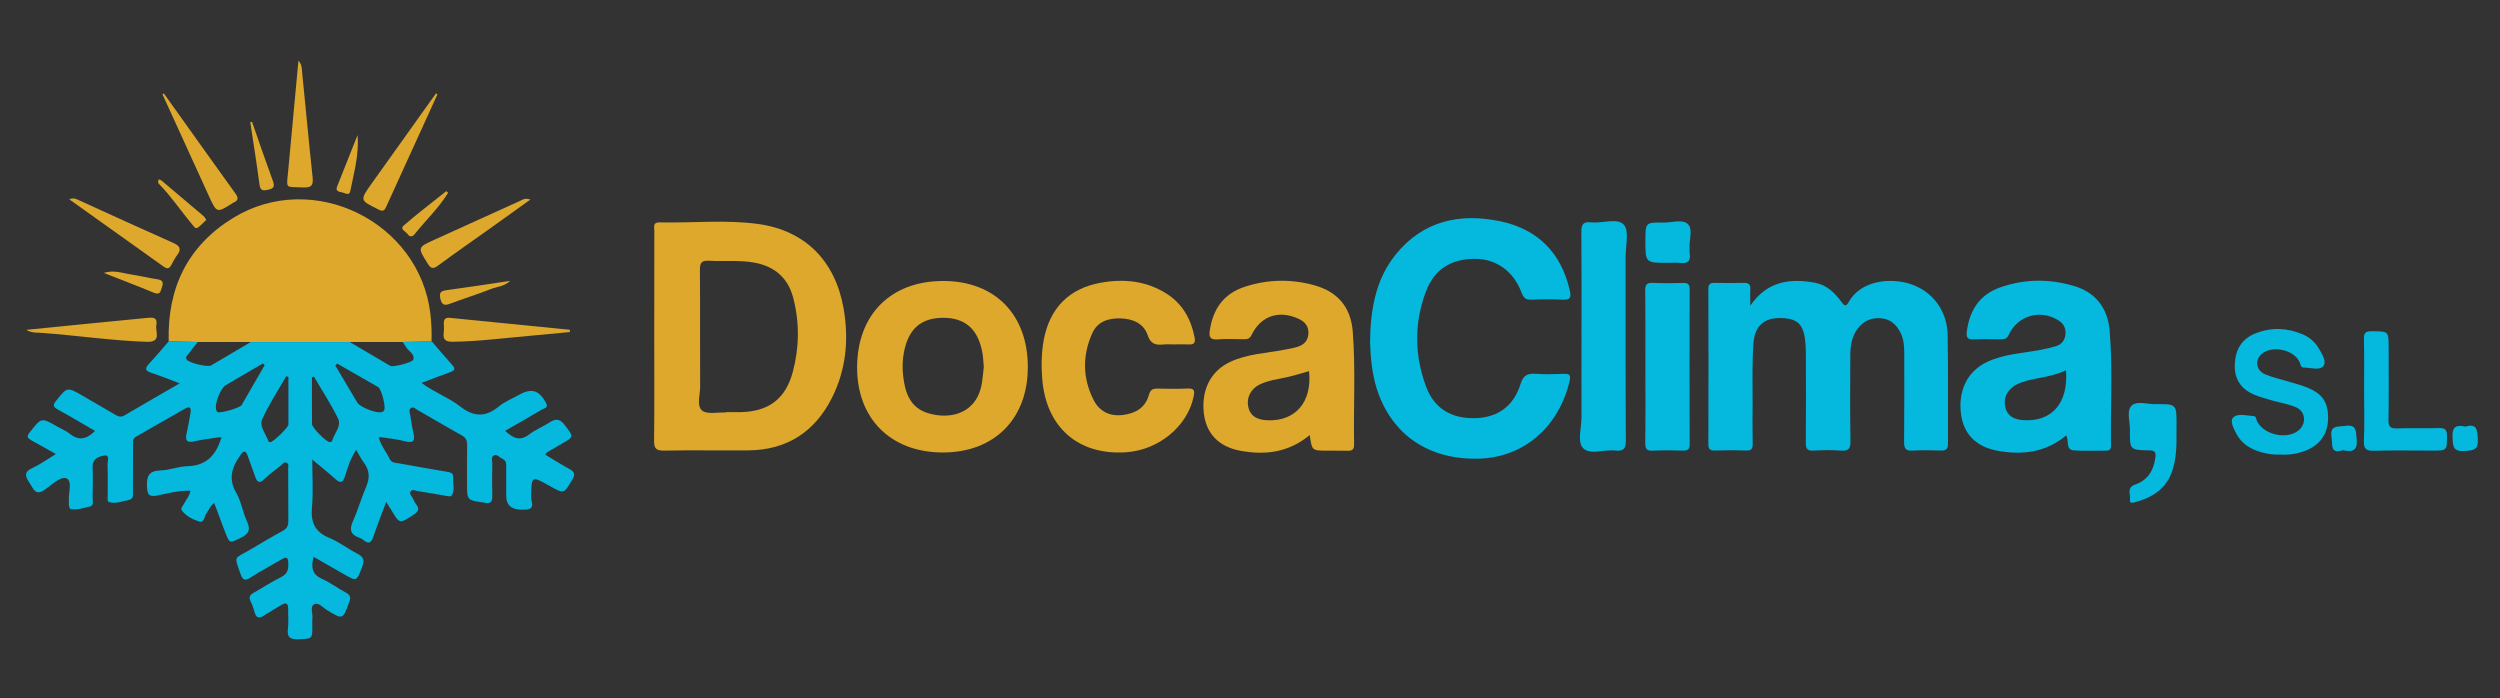 <?xml version="1.0" encoding="utf-8"?>
<!-- Generator: Adobe Illustrator 24.0.1, SVG Export Plug-In . SVG Version: 6.00 Build 0)  -->
<svg version="1.1" id="Capa_1" xmlns="http://www.w3.org/2000/svg" xmlns:xlink="http://www.w3.org/1999/xlink" x="0px" y="0px"
	 viewBox="0 0 319.68 89.28" style="enable-background:new 0 0 319.68 89.28;" xml:space="preserve">
<rect x="0" y="0" width="319.68" height="89.28" fill="#333333" stroke="none"/>
<style type="text/css">
	.st0{fill:#04B8DE;}
	.st1{fill:#DDA82C;}
	.st2{fill:#FEFEFE;}
</style>
<g>
	<path class="st0" d="M55.2,43.64c0.87,1,1.72,2.03,2.61,3.01c0.51,0.55,0.29,0.76-0.29,0.96c-1.16,0.41-2.31,0.86-3.62,1.35
		c1.65,1.23,3.48,1.87,4.94,3.01c1.76,1.38,3.28,1.39,4.98-0.02c0.75-0.62,1.71-0.98,2.57-1.47c1.59-0.9,2.59-0.57,3.44,1.06
		c0.33,0.63-0.22,0.64-0.48,0.8c-1.55,0.92-3.11,1.8-4.76,2.75c0.99,0.9,1.85,1.4,3.06,0.47c0.77-0.6,1.73-0.96,2.55-1.5
		c0.8-0.52,1.34-0.6,2.02,0.3c1.15,1.52,1.22,1.47-0.4,2.39c-0.63,0.36-1.27,0.73-1.89,1.1c-0.06,0.04-0.09,0.13-0.2,0.29
		c1.03,0.62,2.03,1.26,3.08,1.83c0.68,0.37,0.77,0.7,0.35,1.4c-1.07,1.78-1.02,1.81-2.87,0.77c-2.35-1.32-2.31-1.32-2.38,1.42
		c-0.01,0.54,0.58,1.52-0.61,1.6c-1.82,0.12-2.56-0.44-2.57-1.76c0-1.2,0-2.41,0-3.61c0-0.43,0.05-0.89-0.45-1.1
		c-0.39-0.16-0.71-0.67-1.14-0.45c-0.38,0.2-0.18,0.7-0.19,1.07c-0.02,1.38-0.04,2.75,0,4.13c0.02,0.76-0.27,1.02-0.99,0.84
		c-0.04-0.01-0.08-0.02-0.13-0.02c-2.11-0.3-2.11-0.3-2.11-2.41c0-1.63-0.01-3.27,0.01-4.9c0.01-0.56-0.11-0.96-0.65-1.26
		c-1.91-1.06-3.8-2.19-5.7-3.27c-0.25-0.14-0.52-0.44-0.81-0.26c-0.35,0.22-0.16,0.61-0.11,0.94c0.12,0.72,0.21,1.45,0.38,2.15
		c0.23,0.97,0.17,1.51-1.08,1.17c-0.99-0.27-2.02-0.35-3.04-0.51c-0.11,0-0.21,0-0.31-0.01c0.03,0.09,0.07,0.18,0.1,0.27
		c0.27,0.92,0.91,1.65,1.31,2.5c0.26,0.55,0.76,0.5,1.21,0.58c2.02,0.37,4.05,0.73,6.08,1.07c0.46,0.08,0.89,0.14,0.84,0.73
		c-0.07,0.79,0.28,1.64-0.23,2.36c-0.08,0.11-0.48,0.03-0.73-0.01c-1.18-0.2-2.36-0.43-3.55-0.6c-0.3-0.04-0.72-0.3-0.95,0.06
		c-0.18,0.28,0.13,0.55,0.27,0.81c0.14,0.26,0.25,0.56,0.44,0.79c0.54,0.67,0.22,1.02-0.39,1.41c-1.73,1.12-1.72,1.14-2.77-0.65
		c-0.17-0.29-0.36-0.57-0.66-1.04c-0.59,1.58-1.15,3-1.64,4.45c-0.26,0.77-0.59,0.99-1.26,0.43c-0.16-0.14-0.36-0.24-0.56-0.31
		c-1.07-0.38-1.28-0.99-0.81-2.05c0.65-1.45,1.08-2.99,1.71-4.45c0.49-1.13,0.45-2.11-0.3-3.1c-0.36-0.47-0.61-1.02-0.97-1.63
		c-0.73,1.09-1.08,2.24-1.43,3.36c-0.3,0.97-0.65,0.9-1.3,0.32c-0.85-0.77-1.75-1.48-2.89-2.44c0,2.22,0.14,4.18-0.04,6.11
		c-0.17,1.91,0.36,3.14,2.2,3.9c1.26,0.52,2.37,1.39,3.59,2.02c0.8,0.41,0.98,0.83,0.63,1.72c-0.73,1.85-0.66,1.87-2.39,0.88
		c-1.25-0.72-2.5-1.43-3.82-2.19c-0.36,1.36-0.18,2.27,1.11,2.84c1.05,0.47,1.99,1.18,3.01,1.73c0.56,0.3,0.67,0.59,0.44,1.21
		c-0.83,2.27-0.8,2.27-2.82,1.05c-0.53-0.32-1.11-1.05-1.66-0.76c-0.57,0.3-0.16,1.17-0.23,1.79c-0.04,0.34-0.01,0.69-0.01,1.03
		c0,1.63,0,1.56-1.69,1.65c-1.1,0.05-1.6-0.2-1.43-1.4c0.11-0.8,0.01-1.63,0.03-2.45c0.02-0.8-0.31-0.88-0.93-0.5
		c-0.73,0.45-1.48,0.88-2.2,1.34c-0.55,0.35-0.94,0.34-1.14-0.38c-0.14-0.49-0.3-0.99-0.53-1.45c-0.29-0.57-0.07-0.85,0.42-1.12
		c1.16-0.65,2.27-1.4,3.47-1.98c0.88-0.43,0.96-1.08,0.92-1.9c-0.03-0.69-0.31-0.68-0.8-0.4c-1.33,0.78-2.71,1.5-4,2.34
		c-0.8,0.52-1.05,0.29-1.33-0.52c-0.81-2.3-0.76-1.86,1.08-2.93c1.44-0.85,2.88-1.71,4.35-2.51c0.53-0.29,0.71-0.66,0.71-1.24
		c-0.02-2.23,0-4.47-0.02-6.7c0-0.27,0.14-0.64-0.24-0.79c-0.3-0.11-0.45,0.18-0.64,0.33c-0.74,0.59-1.51,1.15-2.19,1.8
		c-0.66,0.63-0.92,0.33-1.15-0.33c-0.31-0.89-0.63-1.78-0.96-2.67c-0.23-0.62-0.46-0.75-0.91-0.11c-1.08,1.52-1.62,3-0.56,4.83
		c0.64,1.09,0.82,2.44,1.36,3.61c0.51,1.09,0.29,1.67-0.8,2.18c-1.42,0.67-1.39,0.75-1.96-0.72c-0.47-1.23-0.93-2.47-1.41-3.75
		c-0.53,0.38-0.68,0.9-0.98,1.3c-0.29,0.38-0.27,1.24-0.89,1.07c-0.84-0.24-1.69-0.67-2.26-1.4c-0.23-0.3,0.16-0.63,0.3-0.92
		c0.24-0.49,0.66-0.89,0.79-1.62c-1.45-0.05-2.8,0.31-4.13,0.59c-1.08,0.22-1.38,0.04-1.43-1.12c-0.06-1.38,0.28-2.03,1.77-2.07
		c1.14-0.03,2.28-0.52,3.42-0.54c2.37-0.06,3.6-1.38,4.26-3.46c0.04-0.07,0.07-0.14,0.11-0.2c-0.11-0.01-0.21-0.03-0.32-0.04
		c-1.06,0.17-2.13,0.28-3.17,0.52c-1.05,0.25-1.19-0.17-0.99-1.05c0.19-0.84,0.33-1.68,0.48-2.53c0.1-0.59,0.03-1.01-0.71-0.59
		c-2.09,1.19-4.17,2.39-6.25,3.58c-0.48,0.28-0.38,0.73-0.38,1.14c-0.01,1.93,0,3.87-0.01,5.8c0,0.46,0.12,1.03-0.53,1.15
		c-0.83,0.15-1.66,0.54-2.52,0.27c-0.27-0.09-0.18-0.54-0.18-0.83c0-1.29,0.03-2.58-0.02-3.87c-0.02-0.44,0.3-1.33-0.31-1.26
		c-0.66,0.07-1.64,0.34-1.6,1.49c0.05,1.29,0.03,2.58,0,3.87c-0.01,0.43,0.24,1.07-0.42,1.19c-0.79,0.15-1.57,0.47-2.4,0.3
		c-0.1-0.02-0.17-0.27-0.2-0.42c-0.04-0.16,0-0.34-0.01-0.51c-0.11-1.04,0.48-2.58-0.28-2.98c-0.67-0.35-1.88,0.76-2.72,1.38
		c-1.3,0.96-1.53-0.08-2.05-0.84c-0.55-0.81-0.72-1.38,0.39-1.88c1-0.46,1.9-1.12,2.99-1.78c-1.16-0.65-2.15-1.23-3.16-1.77
		C3.5,56,3.37,55.82,3.82,55.26c1.48-1.87,1.44-1.9,3.51-0.71c0.52,0.3,1.1,0.52,1.56,0.89c1.16,0.95,2.18,0.76,3.26-0.34
		C10.55,54.18,9,53.24,7.4,52.37c-0.64-0.35-0.65-0.59-0.21-1.14c1.4-1.74,1.38-1.77,3.32-0.66c1.38,0.79,2.75,1.59,4.12,2.4
		c0.42,0.25,0.79,0.45,1.3,0.14c2.25-1.33,4.51-2.62,7.05-4.09c-1.38-0.52-2.5-0.97-3.64-1.35c-0.76-0.25-0.86-0.54-0.3-1.14
		c0.88-0.94,1.7-1.93,2.54-2.89c1.23,0.03,2.46,0.07,3.7,0.1c-0.39,0.5-0.8,0.99-1.17,1.51c-0.15,0.21-0.5,0.4-0.21,0.76
		c0.31,0.39,2.64,0.98,3.09,0.72c1.69-0.98,3.37-1.99,5.06-2.99c4.23,0,8.46,0,12.69,0c1.72,1.02,3.44,2.04,5.17,3.05
		c0.34,0.19,2.84-0.44,2.94-0.8c0.2-0.72-0.53-1.02-0.86-1.51c-0.17-0.25-0.33-0.5-0.49-0.75C52.72,43.7,53.96,43.67,55.2,43.64z
		 M40.15,48.17c-0.09,0.03-0.17,0.05-0.26,0.08c0,1.99-0.01,3.99,0.01,5.98c0.01,0.48,1.81,2.28,2.26,2.3
		c0.1,0.01,0.29-0.06,0.3-0.13c0.26-0.97,1.24-1.89,0.77-2.87C42.34,51.69,41.19,49.96,40.15,48.17z M36.88,48.2
		c-0.09-0.03-0.19-0.06-0.28-0.09c-1.04,1.83-2.22,3.59-3.07,5.5c-0.41,0.92,0.49,1.91,0.82,2.86c0.02,0.05,0.14,0.07,0.22,0.07
		c0.33,0.01,2.31-1.87,2.31-2.25C36.89,52.26,36.88,50.23,36.88,48.2z M43.13,46.5c-0.08,0.08-0.16,0.16-0.25,0.24
		c0.94,1.58,1.88,3.16,2.81,4.74c0.35,0.6,2.52,1.44,3.16,1.21c0.1-0.04,0.22-0.12,0.27-0.22c0.24-0.44-0.33-2.72-0.77-2.98
		C46.62,48.49,44.87,47.5,43.13,46.5z M33.84,46.7c-0.07-0.07-0.14-0.14-0.22-0.22c-1.59,0.92-3.18,1.84-4.76,2.78
		c-0.67,0.4-1.45,2.41-1.22,3.14c0.03,0.11,0.1,0.24,0.18,0.29c0.33,0.2,2.85-0.52,3.08-0.9C31.89,50.1,32.86,48.4,33.84,46.7z"/>
	<path class="st1" d="M25.27,43.73c-1.23-0.03-2.46-0.07-3.7-0.1c-0.18-6.78,2.4-12.17,8.22-15.75
		c10.17-6.27,23.89,0.46,25.25,12.29c0.13,1.16,0.18,2.31,0.14,3.47c-1.24,0.03-2.48,0.06-3.72,0.09c-2.25,0-4.5,0-6.75,0
		c-4.23,0-8.46,0-12.69,0C29.78,43.74,27.53,43.73,25.27,43.73z"/>
	<path class="st1" d="M83.66,43.06c0-4.51,0-9.02,0.01-13.54c0-0.46-0.23-1.1,0.65-1.08c4.21,0.09,8.45-0.37,12.62,0.2
		c6.01,0.83,9.84,4.7,10.92,10.73c0.71,3.98,0.35,7.9-1.5,11.55c-2.19,4.31-5.74,6.62-10.63,6.67c-3.61,0.03-7.22-0.04-10.83,0.03
		c-1.05,0.02-1.27-0.32-1.26-1.3C83.69,51.91,83.66,47.48,83.66,43.06z M92.78,52.75c0-0.02,0-0.04,0-0.05c0.64,0,1.29,0.01,1.93,0
		c3.57-0.07,5.73-1.68,6.66-5.12c0.84-3.12,0.88-6.29,0.08-9.43c-0.66-2.58-2.35-4.09-5-4.57c-1.93-0.35-3.86-0.12-5.79-0.24
		c-0.9-0.05-1.17,0.23-1.16,1.14c0.04,4.98,0,9.97,0.03,14.95c0.01,1.05-0.49,2.44,0.25,3.07C90.42,53.02,91.76,52.7,92.78,52.75z"
		/>
	<path class="st0" d="M223.82,39.08c2.11-3.1,5.02-3.53,8.29-2.92c1.49,0.28,2.49,1.28,3.36,2.44c0.28,0.38,0.53,0.73,0.9,0.06
		c1.55-2.81,5.32-3.18,7.9-2.35c2.81,0.91,4.72,3.39,4.78,6.52c0.08,4.64,0.02,9.28,0.04,13.92c0,0.7-0.26,0.88-0.91,0.86
		c-1.2-0.04-2.41-0.06-3.61,0.01c-0.85,0.05-1.09-0.23-1.09-1.08c0.04-3.74,0.02-7.48,0.02-11.22c0-0.91-0.03-1.81-0.42-2.65
		c-0.52-1.13-1.34-1.9-2.64-1.98c-1.25-0.08-2.24,0.41-2.98,1.45c-0.73,1.05-0.86,2.22-0.86,3.44c-0.01,3.61-0.04,7.22,0.02,10.83
		c0.02,0.96-0.24,1.28-1.22,1.21c-1.15-0.09-2.32-0.07-3.48,0c-0.81,0.05-1.02-0.23-1.01-1.02c0.04-3.65,0.02-7.31,0.01-10.96
		c0-0.52,0-1.03-0.04-1.55c-0.16-2.52-0.91-3.35-3.06-3.42c-2.2-0.07-3.44,0.93-3.61,3.29c-0.18,2.57-0.09,5.15-0.1,7.73
		c-0.01,1.68-0.03,3.35,0.01,5.03c0.01,0.65-0.15,0.92-0.86,0.89c-1.33-0.05-2.67-0.04-4,0c-0.62,0.02-0.81-0.21-0.81-0.82
		c0.02-6.62,0.02-13.24,0-19.86c0-0.67,0.31-0.77,0.87-0.76c1.2,0.02,2.41,0.04,3.61,0c0.67-0.02,0.94,0.18,0.88,0.87
		C223.78,37.72,223.82,38.4,223.82,39.08z"/>
	<path class="st0" d="M175.19,43.71c0.05-4.16,0.72-8,3.3-11.19c3.5-4.31,8.21-5.31,13.38-4.22c4.75,1.01,7.75,4,8.86,8.82
		c0.2,0.89,0.1,1.25-0.91,1.2c-1.33-0.07-2.67-0.06-4,0c-0.74,0.03-1.01-0.25-1.27-0.93c-0.99-2.68-3.2-4.26-5.84-4.29
		c-3.06-0.04-5.27,1.28-6.35,4.12c-1.54,4.04-1.51,8.18,0,12.22c1.04,2.8,3.23,4.1,6.25,4.03c2.89-0.07,4.93-1.5,5.83-4.38
		c0.35-1.11,0.88-1.36,1.91-1.29c1.2,0.08,2.41,0.05,3.61,0.01c0.76-0.03,0.93,0.14,0.74,0.94c-1.35,5.78-5.77,9.66-11.37,9.89
		c-6.53,0.26-11.34-2.97-13.26-8.86C175.42,47.73,175.25,45.65,175.19,43.71z"/>
	<path class="st0" d="M264.21,55.68c-2.61,2.18-5.6,2.54-8.77,1.96c-2.78-0.51-4.37-2.16-4.69-4.75c-0.37-3.01,0.87-5.47,3.39-6.63
		c2.14-0.99,4.49-1.1,6.77-1.52c0.67-0.13,1.34-0.28,2-0.48c0.79-0.24,1.17-0.83,1.21-1.64c0.04-0.77-0.33-1.31-0.96-1.69
		c-2.33-1.41-5.17-0.57-6.31,1.91c-0.24,0.51-0.56,0.55-1.01,0.55c-1.16-0.01-2.33-0.05-3.48,0.01c-0.8,0.04-0.95-0.31-0.86-1
		c0.34-2.7,1.62-4.71,4.24-5.64c3.13-1.11,6.33-1.13,9.51-0.18c2.79,0.84,4.28,2.89,4.51,5.68c0.42,4.89,0.1,9.8,0.18,14.7
		c0.01,0.5-0.19,0.68-0.69,0.67c-1.33-0.02-2.67,0.05-4-0.03C264.05,57.52,264.63,56.4,264.21,55.68z M264.19,47.35
		c-1.18,0.55-2.31,0.78-3.45,0.99c-0.97,0.18-1.94,0.38-2.84,0.81c-1.16,0.56-1.74,1.67-1.49,2.85c0.27,1.29,1.23,1.66,2.39,1.73
		C262.41,53.93,264.49,51.52,264.19,47.35z"/>
	<path class="st1" d="M167.48,55.63c-2.71,2.24-5.7,2.6-8.87,2.01c-2.78-0.52-4.36-2.19-4.67-4.78c-0.35-3.02,0.9-5.46,3.42-6.61
		c2.15-0.98,4.49-1.09,6.77-1.51c0.59-0.11,1.19-0.21,1.76-0.38c0.86-0.26,1.4-0.82,1.42-1.77c0.02-0.89-0.44-1.43-1.21-1.8
		c-2.52-1.19-4.88-0.42-6.07,2.06c-0.25,0.52-0.59,0.53-1.03,0.53c-1.12-0.01-2.24-0.07-3.35,0.02c-0.99,0.07-1.06-0.42-0.95-1.16
		c0.41-2.74,1.78-4.7,4.5-5.58c2.9-0.94,5.84-1,8.77-0.21c3.08,0.83,4.77,2.82,5.01,5.97c0.37,4.81,0.08,9.63,0.17,14.44
		c0.01,0.65-0.28,0.8-0.86,0.78c-0.9-0.03-1.81-0.01-2.71-0.01C167.76,57.61,167.76,57.61,167.48,55.63z M167.39,47.46
		c-0.98,0.27-1.96,0.59-2.95,0.8c-1.14,0.24-2.29,0.39-3.35,0.9c-1.15,0.55-1.73,1.69-1.47,2.87c0.28,1.28,1.25,1.65,2.41,1.71
		C165.66,53.91,167.81,51.39,167.39,47.46z"/>
	<path class="st1" d="M131.43,46.97c-0.01,6.62-4.31,10.91-10.91,10.89c-6.67-0.02-11-4.4-10.92-11.04
		c0.08-6.68,4.39-10.92,11.08-10.89C127.26,35.96,131.45,40.26,131.43,46.97z M125.8,46.91c-0.06-0.67-0.08-1.27-0.19-1.86
		c-0.56-3-2.23-4.44-5.07-4.41c-2.81,0.03-4.38,1.44-4.95,4.39c-0.2,1.02-0.22,2.05-0.1,3.07c0.24,2.09,0.88,4.02,3.14,4.72
		c2.98,0.92,6.42,0.02,6.96-4.06C125.68,48.12,125.74,47.49,125.8,46.91z"/>
	<path class="st1" d="M150.04,44.04c-0.43,0-0.86-0.04-1.29,0.01c-0.98,0.1-1.61-0.05-2-1.2c-0.52-1.53-1.93-2.1-3.51-2.14
		c-1.52-0.03-2.88,0.4-3.55,1.86c-1.3,2.86-1.27,5.77,0.15,8.57c0.73,1.45,2.06,2.14,3.76,1.92c1.63-0.21,2.87-0.93,3.32-2.59
		c0.18-0.65,0.51-0.79,1.1-0.78c1.29,0.03,2.58,0.05,3.87-0.01c0.82-0.03,0.89,0.26,0.75,0.99c-0.77,3.84-4.5,6.92-8.74,7.17
		c-6.06,0.36-10.14-3.22-10.63-9.39c-0.13-1.67-0.11-3.34,0.2-5.01c0.77-4.06,3.25-6.57,7.3-7.29c2.97-0.53,5.83-0.24,8.43,1.42
		c2.04,1.31,3.11,3.26,3.56,5.6c0.14,0.74-0.15,0.91-0.81,0.87C151.33,44.01,150.68,44.04,150.04,44.04z"/>
	<path class="st0" d="M202.23,43.03c0-4.43,0.02-8.86-0.02-13.28c-0.01-0.94,0.13-1.44,1.24-1.32c1.44,0.16,3.38-0.6,4.19,0.3
		c0.72,0.79,0.23,2.69,0.23,4.1c0.01,7.82-0.02,15.65,0.03,23.47c0.01,1.1-0.3,1.43-1.36,1.31c-1.39-0.16-3.22,0.59-4.09-0.29
		c-0.8-0.81-0.21-2.62-0.22-3.98C202.21,49.91,202.23,46.47,202.23,43.03z"/>
	<path class="st0" d="M210.4,46.84c0-3.22,0.02-6.44-0.02-9.65c-0.01-0.77,0.17-1.06,0.99-1.02c1.28,0.07,2.58,0.04,3.86,0.01
		c0.6-0.02,0.83,0.17,0.83,0.8c-0.02,6.61-0.02,13.22,0,19.82c0,0.61-0.19,0.83-0.81,0.82c-1.29-0.04-2.58-0.06-3.86,0.01
		c-0.79,0.04-1.02-0.2-1.01-1C210.43,53.36,210.4,50.1,210.4,46.84z"/>
	<path class="st0" d="M291.64,58.13c-1.09,0.04-2.14-0.14-3.16-0.53c-1.08-0.41-1.95-1.08-2.5-2.12c-0.37-0.68-0.89-1.67-0.39-2.12
		c0.61-0.55,1.72-0.2,2.61-0.15c0.31,0.02,0.29,0.38,0.39,0.6c0.81,1.76,3.78,2.46,5.3,1.25c1.1-0.88,0.95-2.49-0.37-3.02
		c-0.99-0.39-2.06-0.57-3.09-0.86c-0.74-0.21-1.49-0.42-2.19-0.72c-1.73-0.73-2.57-2.04-2.47-3.95c0.09-1.86,0.92-3.2,2.66-3.89
		c2.01-0.79,4.03-0.71,6.02,0.13c0.89,0.38,1.61,1.01,2.09,1.85c0.4,0.71,1.03,1.68,0.52,2.24c-0.5,0.56-1.63,0.16-2.48,0.16
		c-0.4,0-0.38-0.39-0.5-0.65c-0.72-1.67-3.64-2.27-4.95-1.02c-0.81,0.78-0.62,2.04,0.5,2.53c0.98,0.42,2.04,0.63,3.06,0.95
		c0.78,0.24,1.57,0.43,2.33,0.74c1.94,0.79,2.66,1.86,2.68,3.8c0.01,1.97-0.86,3.38-2.65,4.18
		C293.96,58.01,292.81,58.19,291.64,58.13z"/>
	<path class="st0" d="M302.3,49.91c0-2.19,0.04-4.38-0.02-6.56c-0.02-0.82,0.24-1,1.02-0.99c2.14,0.01,2.14-0.03,2.14,2.16
		c0,3.05,0.04,6.09-0.02,9.14c-0.02,0.92,0.26,1.16,1.15,1.12c1.76-0.07,3.52,0.01,5.28-0.04c0.75-0.02,1.05,0.15,1.05,0.98
		c-0.01,1.9,0.04,1.9-1.92,1.9c-2.45,0-4.89-0.05-7.34,0.02c-1.03,0.03-1.42-0.18-1.36-1.3C302.37,54.2,302.3,52.05,302.3,49.91z"/>
	<path class="st0" d="M278.31,55.47c0.02,1.3,0.01,2.97-0.49,4.6c-0.75,2.4-2.56,3.55-4.84,4.16c-0.3,0.08-0.68,0.15-0.61-0.32
		c0.09-0.68-0.48-1.56,0.66-1.95c1.58-0.55,2.35-1.75,2.57-3.39c0.1-0.71,0.01-0.97-0.79-0.98c-2.46-0.04-2.48-0.08-2.45-2.59
		c0.01-1.06-0.46-2.43,0.19-3.11c0.66-0.68,2.04-0.19,3.1-0.21c2.67-0.03,2.67-0.01,2.67,2.64
		C278.31,54.58,278.31,54.84,278.31,55.47z"/>
	<path class="st1" d="M20.94,11.93c3.07,4.3,6.13,8.6,9.21,12.88c0.38,0.53,0.28,0.84-0.27,1.09c-0.04,0.02-0.08,0.04-0.11,0.06
		c-2.05,1.3-2.05,1.3-3.05-0.88c-1.98-4.33-3.96-8.67-5.94-13.01C20.83,12.04,20.89,11.99,20.94,11.93z"/>
	<path class="st1" d="M38.16,7.77c0.48,0.5,0.42,1,0.47,1.44c0.45,4.47,0.86,8.95,1.34,13.42c0.1,0.97-0.05,1.39-1.16,1.34
		c-2.4-0.11-2.18,0.29-1.96-2.13C37.27,17.21,37.71,12.58,38.16,7.77z"/>
	<path class="st1" d="M55.93,12.08c-2.19,4.79-4.38,9.59-6.56,14.39c-0.23,0.5-0.44,0.59-0.97,0.32c-2.41-1.19-2.41-1.16-0.85-3.36
		c2.74-3.83,5.47-7.67,8.21-11.5C55.82,11.98,55.88,12.03,55.93,12.08z"/>
	<path class="st1" d="M3.35,42.18c2.58-0.26,4.99-0.5,7.41-0.74c2.65-0.26,5.3-0.51,7.95-0.78c0.72-0.07,1.48-0.18,1.28,0.93
		c-0.15,0.82,0.72,2.18-1.22,2.12c-4.47-0.15-8.9-0.81-13.35-1.14C4.78,42.52,4.12,42.62,3.35,42.18z"/>
	<path class="st1" d="M8.86,25.49c0.55-0.26,0.92-0.03,1.29,0.14c3.98,1.81,7.96,3.64,11.96,5.41c0.86,0.38,1.16,0.78,0.53,1.6
		c-0.28,0.37-0.5,0.8-0.72,1.22c-0.25,0.5-0.53,0.57-1,0.23C16.92,31.23,12.92,28.38,8.86,25.49z"/>
	<path class="st1" d="M67.82,25.52c-1.92,1.37-3.69,2.64-5.45,3.9c-2.13,1.52-4.28,3.01-6.38,4.56c-0.62,0.46-0.91,0.35-1.29-0.26
		c-1.31-2.08-1.33-2.08,0.86-3.07c3.63-1.65,7.26-3.3,10.89-4.94C66.79,25.55,67.1,25.27,67.82,25.52z"/>
	<path class="st1" d="M72.87,42.46c-3.24,0.31-6.47,0.6-9.71,0.92c-1.75,0.17-3.51,0.3-5.27,0.32c-0.9,0.01-1.27-0.25-1.15-1.16
		c0.05-0.38,0.02-0.77,0.01-1.16c-0.02-0.54,0.2-0.8,0.76-0.74c5.12,0.51,10.25,1.02,15.37,1.53
		C72.88,42.27,72.87,42.37,72.87,42.46z"/>
	<path class="st0" d="M213.26,33.61c-2.86,0-2.86,0-2.86-2.83c0-2.33,0-2.35,2.33-2.32c1.06,0.01,2.42-0.46,3.1,0.19
		c0.69,0.66,0.14,2.03,0.22,3.08c0.02,0.21-0.03,0.43,0.01,0.64c0.18,1.03-0.27,1.38-1.27,1.25
		C214.29,33.56,213.77,33.61,213.26,33.61z"/>
	<path class="st1" d="M65.24,35.91c-0.81,0.76-1.71,0.74-2.47,1.05c-1.71,0.68-3.48,1.22-5.2,1.87c-0.72,0.27-1.07,0.19-1.26-0.64
		c-0.17-0.76,0.05-0.98,0.76-1.08C59.74,36.75,62.39,36.34,65.24,35.91z"/>
	<path class="st1" d="M32.23,15.58c0.89,2.55,1.76,5.1,2.69,7.63c0.25,0.7,0.01,0.9-0.62,1.05c-0.65,0.15-1.01,0.16-1.12-0.67
		c-0.35-2.67-0.78-5.32-1.18-7.98C32.08,15.6,32.15,15.59,32.23,15.58z"/>
	<path class="st1" d="M26.38,28.11c-0.36,0.34-0.67,0.7-1.05,0.97c-0.35,0.25-0.53-0.11-0.71-0.33c-1.46-1.72-2.71-3.62-4.3-5.24
		c-0.2-0.2-0.08-0.39-0.01-0.58c0.12,0.06,0.26,0.09,0.36,0.17c1.8,1.51,3.59,3.03,5.38,4.55C26.17,27.76,26.24,27.92,26.38,28.11z"
		/>
	<path class="st1" d="M13.28,34.9c1.23-0.41,2.33,0.02,3.44,0.19c1.14,0.17,2.26,0.45,3.4,0.62c0.74,0.11,0.79,0.45,0.58,1.05
		c-0.18,0.51-0.23,1-1.01,0.68C17.57,36.56,15.42,35.74,13.28,34.9z"/>
	<path class="st1" d="M45.72,17.27c0.22,2.5-0.47,4.82-0.93,7.18c-0.12,0.65-0.71,0.21-1.08,0.14c-0.36-0.07-0.84-0.14-0.61-0.72
		C43.98,21.67,44.85,19.47,45.72,17.27z"/>
	<path class="st1" d="M57.3,24.66c-1.19,1.93-2.85,3.5-4.26,5.26c-0.33,0.41-0.65,0.4-0.93,0c-0.23-0.33-1.04-0.61-0.48-1.09
		c1.76-1.52,3.62-2.94,5.44-4.39C57.15,24.51,57.22,24.58,57.3,24.66z"/>
	<path class="st0" d="M299.59,57.57c-1.64,0.52-1.3-0.65-1.45-1.62c-0.25-1.59,0.7-1.35,1.71-1.49c1.57-0.22,1.39,0.68,1.5,1.71
		C301.51,57.68,300.76,57.82,299.59,57.57z"/>
	<path class="st0" d="M315.29,54.55c1.42-0.42,1.48,0.37,1.55,1.54c0.09,1.4-0.47,1.5-1.65,1.58c-1.55,0.1-1.52-0.61-1.58-1.78
		C313.54,54.49,314.16,54.31,315.29,54.55z"/>
	<path class="st2" d="M24.1,45.25"/>
	<path class="st2" d="M32.04,43.74"/>
	<path class="st2" d="M28.06,55.9c0.11,0.01,0.21,0.03,0.32,0.04"/>
	<path class="st2" d="M48.49,56.15c-0.03-0.09-0.07-0.18-0.1-0.27"/>
	<path class="st2" d="M167.39,47.46"/>
	<path class="st2" d="M164.43,48.25"/>
	<path class="st2" d="M159.62,52.02"/>
</g>
</svg>
